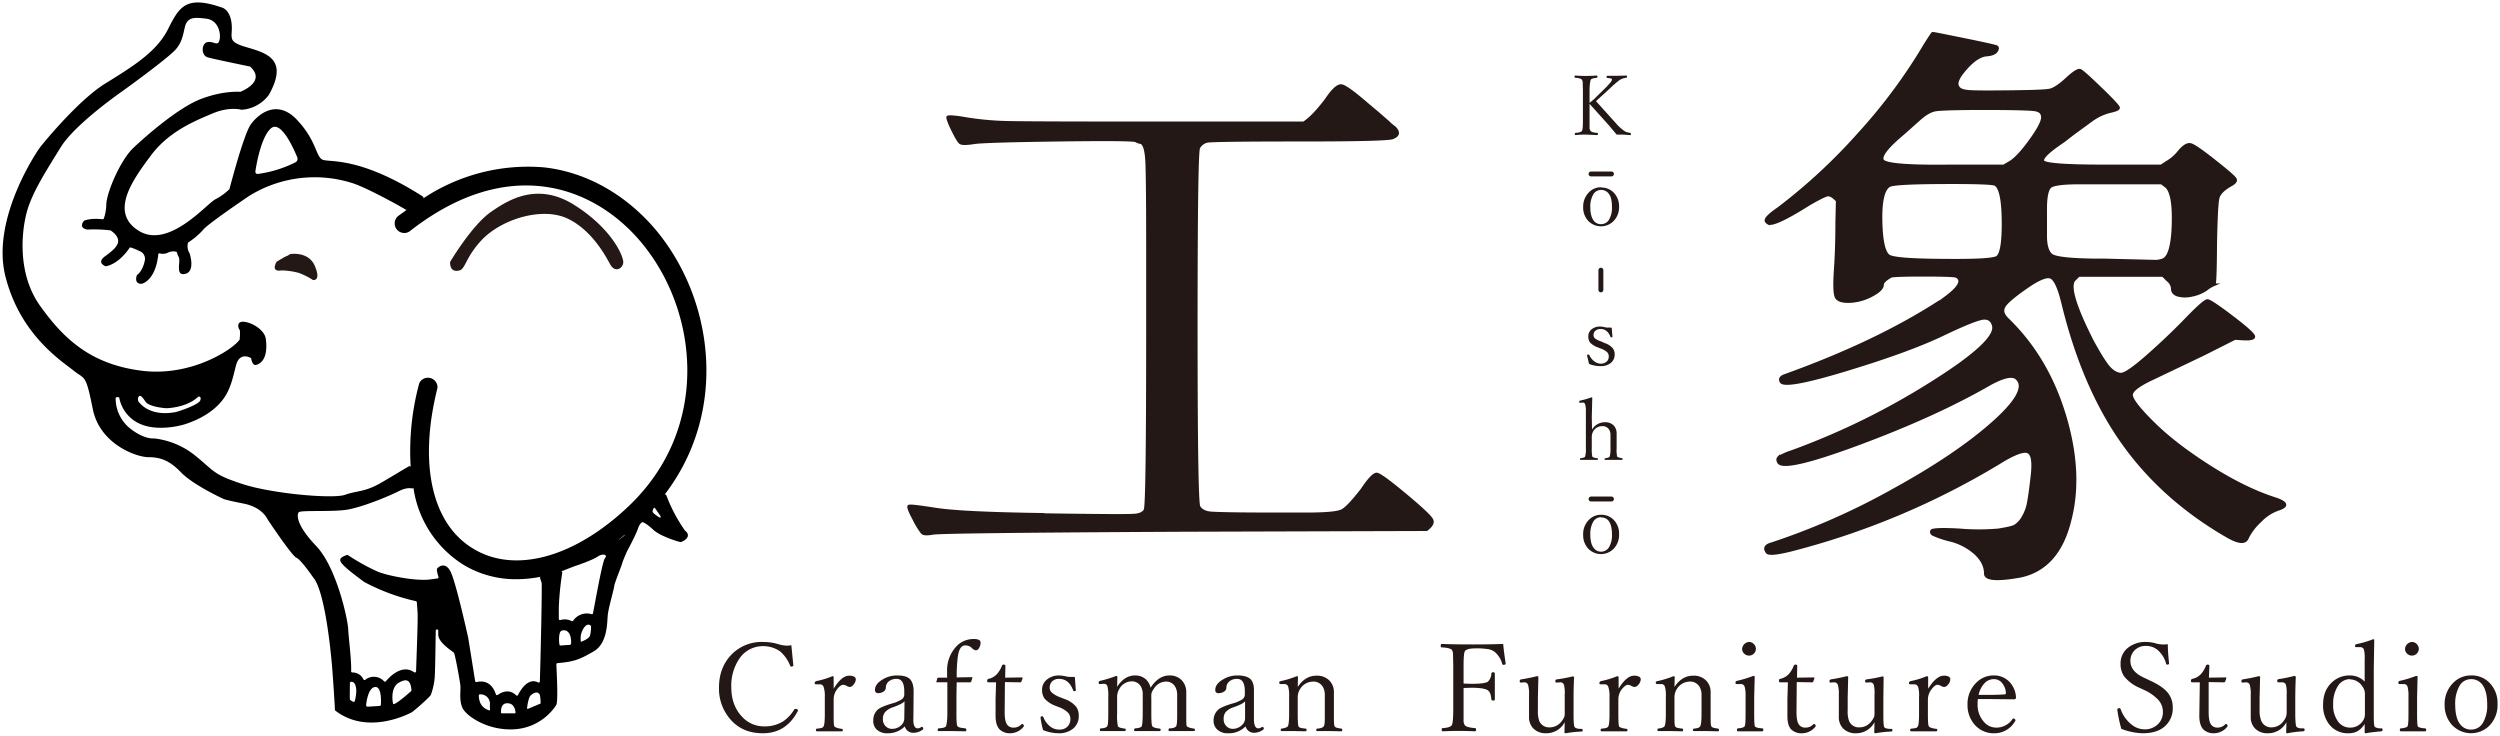 <svg xmlns="http://www.w3.org/2000/svg" viewBox="0 0 1016 299"><defs><style>.cls-1,.cls-2,.cls-4{fill:#231815}.cls-1,.cls-4{stroke:#231815;stroke-miterlimit:10}.cls-1{stroke-linecap:round;stroke-width:2px}.cls-3{fill:none}</style></defs><path class="cls-1" d="M650.6 117.8v-8"/><path class="cls-2" d="M321.6 262.2l.8 8.1v.2c0 .2-.3.4-.8.4a.5.5 0 0 1-.5-.4 14.5 14.5 0 0 0-4.1-5.8 11.9 11.9 0 0 0-6.9-2.1 11.4 11.4 0 0 0-9.7 5.2 19.5 19.5 0 0 0-3.2 11.5q0 7.3 4.3 11.9a12 12 0 0 0 9 4 14 14 0 0 0 7.7-2 15.3 15.3 0 0 0 4.6-4.9.5.5 0 0 1 .5-.2 1.1 1.1 0 0 1 .7.2.5.5 0 0 1 .3.4.8.8 0 0 1-.2.5q-4.7 8.8-14.1 8.8-8.4 0-13.3-5.8a18.9 18.9 0 0 1-4.5-12.8q0-8.6 5.7-14a17.1 17.1 0 0 1 12.2-4.5 21 21 0 0 1 5.9.8 14.2 14.2 0 0 0 4 .7 11.6 11.6 0 0 0 1.6-.2zM338.8 279.9q3.2-5.3 6.3-5.3a4 4 0 0 1 2 .4 1.2 1.2 0 0 1 .7 1 3.4 3.4 0 0 1-1 2.3 2.1 2.1 0 0 1-1.4.9 3.6 3.6 0 0 1-1.4-.5 3.5 3.5 0 0 0-1.3-.4c-.7 0-1.6.6-2.5 1.8a6.8 6.8 0 0 0-1.4 4.2v5.8c0 3 0 4.7.3 5.1s1.3.8 3 1q.4 0 .4.5c0 .4-.1.5-.4.5h-10c-.4 0-.5-.1-.5-.5a.5.5 0 0 1 .4-.6 8.7 8.7 0 0 0 2-.3 1.5 1.5 0 0 0 .7-.6c.3-.4.5-2.1.5-5v-7a11.8 11.8 0 0 0-.5-4.1 1.6 1.6 0 0 0-1.3-1h-1.8c-.3 0-.5-.1-.5-.5s.2-.6.6-.8a33.6 33.6 0 0 0 6.6-2c.4 0 .5.2.5.5v4.6zM367.7 295.2a9.5 9.5 0 0 1-7 2.8 6 6 0 0 1-4.5-1.6 4.7 4.7 0 0 1-1.3-3.5 5.8 5.8 0 0 1 1.7-4.4q1.2-1.2 5.9-2.6a14 14 0 0 0 4-1.7 2.4 2.4 0 0 0 1-2V281q0-5.1-3.1-5.1a4.8 4.8 0 0 0-3.4 1.2 3.4 3.4 0 0 0-1 2.4 1.9 1.9 0 0 1-1 1.6 4.1 4.1 0 0 1-2.1.6 1.2 1.2 0 0 1-1.3-1.4c0-1.5 1-2.9 3-4.1a11.1 11.1 0 0 1 6-1.7q4 0 5.4 1.7c.8 1 1.3 2.5 1.3 4.7l-.1 10.9q-.2 4.2 1.8 4.2a2 2 0 0 0 1.2-.4 1 1 0 0 1 .5-.2.5.5 0 0 1 .4.3.8.8 0 0 1 .1.5.3.3 0 0 1-.2.3 6.2 6.2 0 0 1-3.7 1.3 3.5 3.5 0 0 1-3.6-2.6zm-.1-10.2q-.8 1-4.6 2.4a7.4 7.4 0 0 0-3.3 2 4.4 4.4 0 0 0-.9 2.9 3.8 3.8 0 0 0 1.2 2.9 3.5 3.5 0 0 0 2.4 1 5.3 5.3 0 0 0 3.9-1.5 3.8 3.8 0 0 0 1.2-2.8zM388.8 277.2l-.1 6v7.3c0 2.6.1 4.1.4 4.6s1.3.7 3.2.9c.3 0 .4.3.4.7s0 .5-.4.5l-5.4-.1h-5.4c-.3 0-.4 0-.4-.4s.1-.7.4-.7c1.8-.1 2.8-.4 3-1s.5-2.2.5-5v-7-5.7a71.4 71.4 0 0 0-4.5 0l.4-1.6a.5.5 0 0 1 .5-.3h3.5v-2.6a14.1 14.1 0 0 1 3.5-9.8 9.5 9.5 0 0 1 7.5-3.3c1.7 0 2.6.5 2.6 1.4a4.1 4.1 0 0 1-.7 2.4 1.5 1.5 0 0 1-1.2.8 3.2 3.2 0 0 1-1.7-1l-.2-.2a3.8 3.8 0 0 0-2.5-.8q-2.4 0-3 5a67.3 67.3 0 0 0-.4 8l6.1-.1c.2 0 .3 0 .3.2l-.5 1.6a.5.5 0 0 1-.4.3h-5.6zM404.8 277.3h-3.1c-.4 0-.5-.2-.5-.6s.1-.7.5-.8a6.6 6.6 0 0 0 3.5-2 10.9 10.9 0 0 0 2-3.4.7.7 0 0 1 .8-.4q.6 0 .6.5l-.1 4.8 6.8-.1a.3.3 0 0 1 .3.3l-.5 1.4a.5.5 0 0 1-.5.3l-6.2-.1-.1 12.3q0 3.6 1 5a3.1 3.1 0 0 0 2.6 1.2 4.3 4.3 0 0 0 3.2-1.3.4.4 0 0 1 .3-.2.7.7 0 0 1 .5.3.9.9 0 0 1 .2.5.4.4 0 0 1-.1.3 7 7 0 0 1-5.3 2.7 6 6 0 0 1-4.6-1.7c-1-1.2-1.5-3-1.5-5.4v-6.8zM436.8 275l.4 5.4v.2c0 .2-.2.3-.6.3a.5.5 0 0 1-.5-.4q-1.7-4.6-5.7-4.6a3.8 3.8 0 0 0-2.9 1.1 3.5 3.5 0 0 0-.9 2.5 2.6 2.6 0 0 0 .9 2 11.6 11.6 0 0 0 3.4 1.9l1.8.7a10.5 10.5 0 0 1 4.7 3.2 6 6 0 0 1 1 3.6 6.4 6.4 0 0 1-2.4 5.3 9 9 0 0 1-5.8 1.8 17.3 17.3 0 0 1-6.3-1.3c-.3-1.1-.7-2.7-1-4.8v-.3c0-.3.1-.5.6-.5a.6.6 0 0 1 .5.3 8.9 8.9 0 0 0 3 4 5.9 5.9 0 0 0 3.6 1.1 4.3 4.3 0 0 0 3.3-1.3 4.2 4.2 0 0 0 1.1-3 3.6 3.6 0 0 0-1-2.6 9.8 9.8 0 0 0-3.1-2l-1.8-.7a11.3 11.3 0 0 1-4.6-3 6 6 0 0 1-1-3.6 5.2 5.2 0 0 1 2.2-4.3 7.5 7.5 0 0 1 4.6-1.5 15 15 0 0 1 3.4.5 11.5 11.5 0 0 0 1.9.1h1.2zM467.6 279.5q3.2-5 7.7-5a6.6 6.6 0 0 1 5 2 6.9 6.9 0 0 1 1.8 4.9v8.6c0 3 0 4.8.2 5.1s1.2.8 3 1q.3 0 .3.5c0 .4-.1.5-.4.5H475.3c-.3 0-.4-.1-.4-.5a.5.5 0 0 1 .4-.6c1.5 0 2.4-.4 2.7-.9s.4-2 .4-5v-7.7a6.4 6.4 0 0 0-.6-2.9 4.1 4.1 0 0 0-4-2.5 5.8 5.8 0 0 0-4.8 2.8 6.6 6.6 0 0 0-1 1.8 8.3 8.3 0 0 0-.1 2v6.4c0 3 .1 4.6.4 5.1s1.2.8 3 1c.2 0 .4.2.4.5s-.2.5-.4.5h-10c-.3 0-.4-.1-.4-.5s.2-.5.4-.6c1.6-.1 2.5-.4 2.7-.9s.4-2.2.4-5v-7.8a6.2 6.2 0 0 0-.5-2.8 4.2 4.2 0 0 0-4.1-2.6 5.8 5.8 0 0 0-4.8 2.9 6.5 6.5 0 0 0-1 3.8v6.4a21.8 21.8 0 0 0 .3 5.1q.3.7 2.8 1c.3 0 .4.2.4.5s-.1.5-.4.5h-9.8c-.2 0-.3-.2-.3-.5s0-.5.4-.6c1.4 0 2.3-.4 2.6-.9s.4-2.2.4-5v-7a14.7 14.7 0 0 0-.3-4 1.4 1.4 0 0 0-1.5-1.2l-1.7.1c-.3 0-.4-.2-.4-.7 0-.3.2-.5.6-.6a47.4 47.4 0 0 0 6.5-2c.3 0 .5.1.5.4l-.1 4q3-4.6 7.3-4.6a6.4 6.4 0 0 1 4.3 1.5 6.7 6.7 0 0 1 2 3.5zM506.2 295.2a9.5 9.5 0 0 1-7.2 2.8 6 6 0 0 1-4.4-1.6 4.7 4.7 0 0 1-1.4-3.5 5.8 5.8 0 0 1 1.8-4.4q1.2-1.2 5.9-2.6a14 14 0 0 0 4-1.7 2.4 2.4 0 0 0 1-2V281q0-5.1-3.1-5.1a4.8 4.8 0 0 0-3.4 1.2 3.3 3.3 0 0 0-1 2.4 1.9 1.9 0 0 1-1 1.6 4.1 4.1 0 0 1-2.1.6 1.2 1.2 0 0 1-1.4-1.4c0-1.5 1-2.9 3-4.1a11.1 11.1 0 0 1 6-1.7c2.7 0 4.5.6 5.5 1.7.8 1 1.3 2.5 1.2 4.7v10.9q-.1 4.2 1.8 4.2a2 2 0 0 0 1.2-.4 1.1 1.1 0 0 1 .5-.2.5.5 0 0 1 .4.3.8.8 0 0 1 .1.5.3.3 0 0 1-.2.3 6.2 6.2 0 0 1-3.7 1.3 3.5 3.5 0 0 1-3.5-2.6zM506 285q-.7 1-4.6 2.4a7.5 7.5 0 0 0-3.3 2 4.4 4.4 0 0 0-.8 2.9 3.8 3.8 0 0 0 1.2 2.9 3.5 3.5 0 0 0 2.4 1 5.3 5.3 0 0 0 3.8-1.5 3.8 3.8 0 0 0 1.3-2.8zM527.4 279.2q3-4.6 7.6-4.6a7 7 0 0 1 5.3 2 6.6 6.6 0 0 1 1.8 4.8v8.6c0 3 0 4.7.3 5.2s1.2.7 2.7.9a.5.5 0 0 1 .4.5c0 .4-.1.6-.4.6l-4.7-.1h-5c-.3 0-.5-.1-.5-.5a.5.5 0 0 1 .5-.5c1.4-.1 2.2-.4 2.6-1s.4-2 .4-5v-7.7a6.4 6.4 0 0 0-.6-2.9 4.4 4.4 0 0 0-4.3-2.5 6.2 6.2 0 0 0-5 2.8 6.4 6.4 0 0 0-1.1 3.8v6.4c0 3 .1 4.8.3 5.2a1.5 1.5 0 0 0 .9.6 13 13 0 0 0 2 .3q.4 0 .4.5c0 .4-.2.6-.4.6l-4.7-.1h-5c-.3 0-.4-.1-.4-.5s0-.5.4-.5c1.3-.2 2.2-.5 2.5-1s.5-2.1.5-5v-7a12.9 12.9 0 0 0-.4-4.1 1.5 1.5 0 0 0-1.4-1h-1.8c-.3 0-.4-.2-.4-.7 0-.3.2-.4.6-.5a38.1 38.1 0 0 0 6.5-2c.3 0 .5.1.5.4l-.1 4zM594.8 279.6v13.7a3.2 3.2 0 0 0 .5 1.4c.4.6 1.7 1 4.1 1.2.3 0 .5.2.5.6s-.2.7-.5.7a138 138 0 0 0-13 0c-.4 0-.5-.2-.5-.7s.1-.6.5-.6q3-.2 3.6-1.2t.6-6.6v-17.5l-.1-5a3.4 3.4 0 0 0-.4-1.4c-.4-.6-1.8-1-4.2-1.1-.3 0-.4-.3-.4-.6q0-.8.4-.8 5 .2 12.7.2 7 0 12.3-.2.2 2.6 1 7.9v.1c0 .3-.3.5-1 .5a.5.5 0 0 1-.4-.4 9.6 9.6 0 0 0-3.1-4.9 6.3 6.3 0 0 0-2.7-1.1 30.2 30.2 0 0 0-5-.3c-2.5 0-3.9.4-4.4 1.2q-.5.9-.5 5.9v7.2l3.2.1c3.7 0 6-.3 6.7-.9a4.8 4.8 0 0 0 1.4-3.3c0-.3.3-.5.7-.5s.7.2.7.5v10.5c0 .4-.2.5-.7.5s-.7-.2-.7-.5c-.2-2-.6-3.1-1.5-3.7s-3.1-1-6.6-1l-3.2.1zM636.3 298c-.3 0-.5-.1-.5-.5l.1-4a8.4 8.4 0 0 1-7.5 4.5 7 7 0 0 1-5.3-2 6.5 6.5 0 0 1-1.7-4.7v-9a12.8 12.8 0 0 0-.4-4 1.5 1.5 0 0 0-1.4-1l-1.6.1c-.3 0-.4-.2-.4-.6a.7.7 0 0 1 .6-.7 70 70 0 0 0 6.4-1.3c.4 0 .6.1.6.4l-.2 8.5v5a11 11 0 0 0 .6 4.4 4.3 4.3 0 0 0 4.2 2.5 6 6 0 0 0 5-2.7 5.9 5.9 0 0 0 1-1.8 8.6 8.6 0 0 0 .1-2v-6.8a13.8 13.8 0 0 0-.3-4 1.5 1.5 0 0 0-1.4-1l-1.6.1c-.3 0-.5-.1-.5-.6a.6.6 0 0 1 .6-.7 60.1 60.1 0 0 0 6.4-1.2c.4 0 .6.1.6.4q-.2 4-.2 8.5v6.6c0 2.8.1 4.5.4 5s.9.7 2 .8h.9a.5.5 0 0 1 .4.5c0 .4-.1.6-.4.6a45.4 45.4 0 0 0-6.5.7zM657.8 279.9q3.2-5.3 6.3-5.3a4 4 0 0 1 2 .4 1.2 1.2 0 0 1 .7 1 3.4 3.4 0 0 1-1 2.3 2.2 2.2 0 0 1-1.5.9 3.6 3.6 0 0 1-1.4-.5 3.4 3.4 0 0 0-1.3-.4c-.7 0-1.5.6-2.5 1.8a6.8 6.8 0 0 0-1.4 4.2v5.8c0 3 .1 4.7.3 5.1s1.3.8 3 1q.4 0 .4.5c0 .4-.1.5-.4.5h-10c-.4 0-.5-.1-.5-.5a.5.5 0 0 1 .4-.6 8.7 8.7 0 0 0 2-.3 1.5 1.5 0 0 0 .7-.6c.3-.4.5-2.1.5-5v-7a11.8 11.8 0 0 0-.5-4.1c-.3-.7-.8-1-1.3-1h-1.8c-.3 0-.5-.1-.5-.5s.2-.6.6-.8a33.3 33.3 0 0 0 6.6-2c.4 0 .6.2.6.5v4.6zM680.5 279.2q3-4.6 7.6-4.6a7 7 0 0 1 5.3 2 6.6 6.6 0 0 1 1.8 4.8v8.6c0 3 0 4.7.3 5.2s1.2.7 2.7.9a.5.5 0 0 1 .4.5c0 .4-.1.6-.4.6l-4.7-.1h-5c-.3 0-.5-.1-.5-.5a.5.5 0 0 1 .5-.5c1.3-.1 2.2-.4 2.5-1s.5-2 .5-5v-7.7a6.4 6.4 0 0 0-.6-2.9 4.4 4.4 0 0 0-4.3-2.5 6.2 6.2 0 0 0-5 2.8 6.4 6.4 0 0 0-1.1 3.8v6.4c0 3 0 4.8.3 5.2a1.5 1.5 0 0 0 .9.6 12.9 12.9 0 0 0 2 .3q.3 0 .3.5c0 .4 0 .6-.3.6l-4.8-.1h-5c-.2 0-.3-.1-.3-.5s0-.5.3-.5c1.4-.2 2.3-.5 2.6-1s.5-2.1.5-5v-7a12.9 12.9 0 0 0-.4-4.1 1.5 1.5 0 0 0-1.5-1h-1.7c-.3 0-.5-.2-.5-.7 0-.3.3-.4.7-.5a38.1 38.1 0 0 0 6.5-2c.3 0 .5.1.5.4l-.1 4zM709.4 283a13.3 13.3 0 0 0-.4-4 1.5 1.5 0 0 0-1.5-1h-1.8q-.4 0-.4-.6c0-.4.2-.6.6-.7a47.7 47.7 0 0 0 6.6-2c.4 0 .6 0 .6.4l-.2 8.6v6.3q0 4.6.3 5.2c.3.4 1.2.7 3 .8.3 0 .4.2.4.6s-.1.6-.4.6H706.3q-.4 0-.4-.6c0-.4.1-.5.4-.6 1.5-.1 2.4-.4 2.7-.8s.4-2.1.4-5.2zm1.5-22.1a2.6 2.6 0 0 1 2 1 2.7 2.7 0 0 1 .7 1.8 2.8 2.8 0 0 1-4.8 1.9 2.6 2.6 0 0 1-.8-1.9 3 3 0 0 1 2.9-2.8zM726.6 277.3h-3.2q-.4 0-.4-.6c0-.5.1-.7.4-.8a6.6 6.6 0 0 0 3.6-2 10.9 10.9 0 0 0 2-3.4.7.7 0 0 1 .7-.4q.7 0 .7.5l-.1 4.8 6.8-.1a.3.3 0 0 1 .3.3l-.5 1.4a.5.5 0 0 1-.5.3l-6.2-.1-.1 12.3q0 3.6 1 5a3.1 3.1 0 0 0 2.6 1.2 4.3 4.3 0 0 0 3.2-1.3.4.4 0 0 1 .2-.2.7.7 0 0 1 .6.3.8.8 0 0 1 .2.5.4.4 0 0 1-.1.3 7 7 0 0 1-5.3 2.7 6 6 0 0 1-4.7-1.7c-1-1.2-1.4-3-1.4-5.4v-6.8zM762.2 298c-.3 0-.5-.1-.5-.5l.1-4a8.4 8.4 0 0 1-7.5 4.5 7 7 0 0 1-5.3-2 6.5 6.5 0 0 1-1.7-4.7v-9a13.2 13.2 0 0 0-.4-4 1.5 1.5 0 0 0-1.4-1l-1.6.1c-.3 0-.4-.2-.4-.6a.7.7 0 0 1 .6-.7 70 70 0 0 0 6.4-1.3c.4 0 .6.1.6.4l-.2 8.5v5a11 11 0 0 0 .6 4.4 4.3 4.3 0 0 0 4.2 2.5 6 6 0 0 0 5-2.7 5.9 5.9 0 0 0 1-1.8 8.5 8.5 0 0 0 .1-2v-6.8a13.7 13.7 0 0 0-.3-4 1.5 1.5 0 0 0-1.4-1l-1.6.1c-.3 0-.5-.1-.5-.6a.6.6 0 0 1 .6-.7 60.1 60.1 0 0 0 6.4-1.2c.4 0 .5.1.5.4l-.1 8.5v6.6c0 2.8.1 4.5.3 5s1 .7 2 .8h.9a.5.5 0 0 1 .5.5c0 .4-.2.6-.5.6a45.4 45.4 0 0 0-6.4.7zM783.6 279.9q3.3-5.3 6.4-5.3a4 4 0 0 1 2 .4 1.2 1.2 0 0 1 .6 1 3.4 3.4 0 0 1-1 2.3 2.1 2.1 0 0 1-1.5.9 3.6 3.6 0 0 1-1.4-.5 3.4 3.4 0 0 0-1.3-.4c-.7 0-1.5.6-2.4 1.8a6.8 6.8 0 0 0-1.5 4.2v5.8c0 3 .1 4.7.4 5.1s1.2.8 3 1q.4 0 .4.5c0 .4-.2.5-.4.5h-10.1c-.3 0-.5-.1-.5-.5a.5.5 0 0 1 .5-.6 8.8 8.8 0 0 0 2-.3 1.5 1.5 0 0 0 .6-.6c.3-.4.5-2.1.5-5v-7a11.6 11.6 0 0 0-.4-4.1c-.4-.7-.9-1-1.4-1h-1.8c-.3 0-.5-.1-.5-.5s.2-.6.7-.8a33.3 33.3 0 0 0 6.5-2c.4 0 .6.2.6.5v4.6zM803.8 284.1a16.3 16.3 0 0 0-.1 2 10.3 10.3 0 0 0 2.6 7.3 6.5 6.5 0 0 0 4.8 2.3 7.9 7.9 0 0 0 6.8-3.5.4.4 0 0 1 .4-.2 1 1 0 0 1 .6.3l.2.4a1 1 0 0 1-.3.6 9.6 9.6 0 0 1-8.4 4.7 10.2 10.2 0 0 1-8-3.6 12 12 0 0 1-2.8-8 12 12 0 0 1 3.5-8.9 9.8 9.8 0 0 1 7.2-3 8.5 8.5 0 0 1 6.6 2.9 9.7 9.7 0 0 1 2.4 6 .8.8 0 0 1-.2.6.7.7 0 0 1-.5.2l-9.9-.1h-4.9zm.3-1.7h4.1q3.4 0 6.5-.2c.3 0 .5-.2.5-.6a6.9 6.9 0 0 0-1.8-4.3 4.2 4.2 0 0 0-3.1-1.3 5.2 5.2 0 0 0-4 1.9 10 10 0 0 0-2.2 4.5zM881 261.8q0 3 .5 7.7v.2c0 .2-.2.4-.8.4a.4.4 0 0 1-.4-.4 11.2 11.2 0 0 0-3.5-5.6 7.3 7.3 0 0 0-4.7-1.6 6.2 6.2 0 0 0-4.8 2 6 6 0 0 0-1.5 4.1q0 4.3 5.5 6.8l2.5 1.2q5.3 2.4 7.4 5.2a9.2 9.2 0 0 1 1.8 5.7 9.6 9.6 0 0 1-3.6 8q-3.1 2.5-8.6 2.5a26 26 0 0 1-8.7-1.8 58.3 58.3 0 0 1-1.6-7.5v-.4c0-.3.3-.5.8-.5a.5.5 0 0 1 .5.3 13.8 13.8 0 0 0 4.4 6.3 8.4 8.4 0 0 0 5.3 2 7.5 7.5 0 0 0 5.7-2.3 6.7 6.7 0 0 0 1.8-4.7 7.2 7.2 0 0 0-1.9-5 18.2 18.2 0 0 0-5.3-3.8l-2.6-1.2a15.7 15.7 0 0 1-6-4.6 8.8 8.8 0 0 1-1.4-5.1 8 8 0 0 1 3.2-6.6 11.3 11.3 0 0 1 7.1-2.2 13.9 13.9 0 0 1 4.1.6 10.3 10.3 0 0 0 3.2.4 9.5 9.5 0 0 0 1.6-.1zM894 277.3h-3.1q-.5 0-.5-.6c0-.5.2-.7.5-.8a6.6 6.6 0 0 0 3.6-2 10.7 10.7 0 0 0 2-3.4.7.7 0 0 1 .7-.4q.7 0 .7.5l-.2 4.8 6.8-.1a.3.3 0 0 1 .3.3l-.5 1.4a.5.5 0 0 1-.4.3l-6.3-.1v12.3q0 3.6 1 5a3.1 3.1 0 0 0 2.5 1.2 4.3 4.3 0 0 0 3.2-1.3.4.4 0 0 1 .3-.2.7.7 0 0 1 .5.3.8.8 0 0 1 .2.5.4.4 0 0 1-.1.3 7 7 0 0 1-5.3 2.7 6 6 0 0 1-4.6-1.7c-1-1.2-1.5-3-1.5-5.4l.1-6.8zM929.6 298c-.3 0-.5-.1-.5-.5l.1-4a8.4 8.4 0 0 1-7.5 4.5 7 7 0 0 1-5.3-2 6.5 6.5 0 0 1-1.7-4.7v-9a13.2 13.2 0 0 0-.4-4 1.5 1.5 0 0 0-1.4-1l-1.6.1c-.3 0-.4-.2-.4-.6a.7.7 0 0 1 .6-.7 70 70 0 0 0 6.4-1.3c.4 0 .6.1.6.4l-.2 8.5v5a11 11 0 0 0 .7 4.3 4.3 4.3 0 0 0 4.2 2.6 6 6 0 0 0 5-2.8 5.9 5.9 0 0 0 .9-1.7 8.5 8.5 0 0 0 .2-2.1v-6.7a13.7 13.7 0 0 0-.3-4 1.5 1.5 0 0 0-1.5-1H926c-.4 0-.5-.1-.5-.5a.6.6 0 0 1 .5-.8 60.1 60.1 0 0 0 6.4-1.3c.4 0 .6.2.6.5a227 227 0 0 0-.2 8.4v6.6c0 2.9.2 4.6.4 5s.9.8 2 .8h.9a.5.5 0 0 1 .5.6c0 .3-.2.5-.5.6a45.4 45.4 0 0 0-6.5.8zM961 277v-9a14 14 0 0 0-.3-4 1.5 1.5 0 0 0-1.4-1h-1.8c-.3 0-.4-.1-.4-.4s.2-.8.5-.8a42.1 42.1 0 0 0 6.8-2c.4 0 .5 0 .5.3l-.2 11.8v18.3c0 3 .1 4.6.3 5s1 .7 2 .8h.8c.3 0 .5.2.5.5s-.2.7-.5.7c-2.1.2-4.3.4-6.4.8-.3 0-.4-.1-.4-.4v-3.4a8.2 8.2 0 0 1-3 3 7.1 7.1 0 0 1-3.5.8 9.5 9.5 0 0 1-7.9-3.6 12.4 12.4 0 0 1-2.5-8q0-5.7 3.5-9a10.3 10.3 0 0 1 7.4-2.9 8.2 8.2 0 0 1 6 2.5zm-6-1a5.8 5.8 0 0 0-5 3 13.3 13.3 0 0 0-1.8 7.2 11 11 0 0 0 2.2 7.3 5.9 5.9 0 0 0 4.7 2.2 6 6 0 0 0 5-2.5 4.8 4.8 0 0 0 1-3.2V282a5 5 0 0 0-1-3 6.1 6.1 0 0 0-5-2.9zM978.8 283a13.3 13.3 0 0 0-.4-4 1.5 1.5 0 0 0-1.5-1h-1.8q-.4 0-.4-.6c0-.4.2-.6.6-.7a47.7 47.7 0 0 0 6.6-2c.4 0 .6 0 .6.4l-.2 8.6v6.3q0 4.6.3 5.2c.3.4 1.2.7 3 .8a.5.5 0 0 1 .4.6c0 .4-.1.6-.4.6H975.7q-.4 0-.4-.6c0-.4.1-.5.4-.6 1.5-.1 2.4-.4 2.7-.8s.4-2.1.4-5.2zm1.5-22.1a2.6 2.6 0 0 1 2 1 2.7 2.7 0 0 1 .7 1.8 2.8 2.8 0 0 1-4.8 1.9 2.6 2.6 0 0 1-.8-1.9 3 3 0 0 1 2.9-2.8zM1004.2 274.5a10 10 0 0 1 8 3.5 11.7 11.7 0 0 1 2.8 8.1 12 12 0 0 1-3.5 9 10.6 10.6 0 0 1-15.2-.7 11.9 11.9 0 0 1-2.8-8 12 12 0 0 1 3.6-9 9.9 9.9 0 0 1 7.1-2.9zm0 1.5a5.4 5.4 0 0 0-4.8 3 14.6 14.6 0 0 0-1.6 7.3q0 5.5 2 8a5.3 5.3 0 0 0 4.4 2.2 5.5 5.5 0 0 0 5-3 14 14 0 0 0 1.6-7.2q0-5.6-2.1-8.2a5.5 5.5 0 0 0-4.5-2.1z"/><path class="cls-3" d="M152.4 279.2c-2.5.4-3.3 5.4-3.6 7.3a.6.6 0 0 0 .7.7l4.7-.3a.6.6 0 0 0 .6-.6c.1-1.8.2-7.4-2.4-7zM206.4 285.8c-2.6-.1-2.7 2.6-2.7 3.7a.4.4 0 0 0 .5.4h5.1a.3.3 0 0 0 .4-.4c-.1-1-.6-3.7-3.3-3.8zM142.7 277.1a.5.5 0 0 0-.5.5v6.7c0 .4.8.6 1.3.9a.5.5 0 0 0 .7-.3 19 19 0 0 0 .7-4.2v-.1c-.3-3.4-1.5-3.6-2.2-3.5zM195 282.2a.4.4 0 0 0-.4.3c0 4.6 3 5.8 4 6a.3.3 0 0 0 .5-.3v-2.6a3.8 3.8 0 0 0-4.1-3.4zM162 277.5c-3 1.9-2.5 6.7-2.3 8.3a.4.4 0 0 0 .6.3c2-1 5.4-4 6.6-5a1 1 0 0 0 .3-.9c-.3-3.6-1.7-4.8-5.2-2.7zM104.8 70.6a48 48 0 0 0 15.2-4.7 1.6 1.6 0 0 0 .8-2c-1.7-4-6.8-15-10.6-11.9s-5.9 14.1-6.4 17.6a.9.9 0 0 0 1 1zM71.2 167.5c1.1-.2 9.5-3 10.1-4.8s-.7-1.5-.7-1.5c-4.7 4.5-12.7 4.8-13 4.7s-7.2-.6-8.5-2.7-2.4-3-3-1.7a2 2 0 0 0 .5 2.2c5 5.7 13.5 4 14.6 3.8z"/><path class="cls-3" d="M140.3 201c4.8-1.6 7.6-1 13.5-4.2 4.9-2.7 10.5-6.2 12.4-7.3a.5.5 0 0 1 .8.2c-.9-10.2.3-21.6 3.4-34a3.9 3.9 0 0 1 7.5 2c-7.9 31-2.3 55.4 14.9 65.5 17 10 41 3.2 62.9-17.6C289 173.8 284 125.8 260 97.7c-19-22-53.4-34.8-93-4.1a3.9 3.9 0 1 1-4.7-6.1l3.1-2.4a.5.5 0 0 1-.5 0 170 170 0 0 0-22.4-11c-6.2-1.7-21-5.7-41.1 5.4-.7.5-15.6 10.5-18.5 13.5a29.5 29.5 0 0 1-6.3 5.3.5.5 0 0 0-.3.3 5.3 5.3 0 0 0 .7 4.4.3.3 0 0 1 0 .1c.2.6 2.1 7.3-1.8 8.3-4.2 1-1.8-5-2.6-6.7a9.1 9.1 0 0 1-.8-2 .5.5 0 0 0-.3-.4 5 5 0 0 0-3.4.4 4.7 4.7 0 0 1-3.1.3.5.5 0 0 0-.6.4c-.3 2.3-1.3 9.8-6.6 11.9h-.1c-.6 0-3.2 0-2-3.4a.5.5 0 0 1 .1-.3c.6-.4 2.5-2 3.1-6a3.4 3.4 0 0 0-1.2-3.1 24.8 24.8 0 0 0-4.4-2 .5.5 0 0 0-.6.3c-1 1.3-4.7 6.4-9.5 7.3a.5.5 0 0 1-.3 0c-.7-.3-3.6-1.6 0-4.1 4-2.9 5.6-4.8 5-7-.5-1.9-2.5-3.1-3-3.4a.3.3 0 0 0-.2 0 57.6 57.6 0 0 0-9.1-.3h-.1c-.4-.1-3.5-.7-1.4-3.5a.6.6 0 0 1 .1-.1c.5-.3 2.6-1.1 7.4-.7a.5.5 0 0 0 .6-.3 18.6 18.6 0 0 0 1-5.7c.2-5 5.8-17.9 11-22.8s18.5-16.7 27.8-20a39.6 39.6 0 0 1 15.5-2.9.4.4 0 0 0 .2 0c1-.4 10.4-4.3 4-10.1a.6.6 0 0 0-.3-.2c-1.4-.3-14.4-3-17-3.7s-2.7-5.8 0-6.2 4 1.9 4.8-.8-.6-8-5.3-8.7-6.7-.7-8 1.5-.9 7-4.5 11-22 17.2-22 17.2-19 13-24.8 22.5-11.4 18-13.6 26-4.3 25.2 5.3 38.5S36.7 148 57 150.6c20.3 2.8 37.6-8.7 40.3-12.6a.5.5 0 0 0 0-.2c0-.7.3-3.6 0-3.9s-1.5-3.7 2-3.1 8 3.5 8.6 6.8.6 9.4-3.8 10.7c0 0-1.4.6-2.1-2.5a.5.5 0 0 0-.2-.4c-1-.4-4.5-2-5.8 2.8-1.6 5.6-2.4 10.8-6.6 15.5s-10 7.2-13.7 8.5-12.5 2.9-18.7 0a14.5 14.5 0 0 1-8.6-10.4.5.5 0 0 0-.5-.4h-.5a.5.5 0 0 0-.5.5 15.7 15.7 0 0 0 5.6 12c5.8 4.7 9.8 4.3 10.2 4.3h.1a32.5 32.5 0 0 1 16.5 7c8.1 6.6 7.2 7.7 19.4 11.6s36.6 6 41.5 4.3zM251.6 219.3l2.3-1.9-2.3 1.8zM243 226.3a54.4 54.4 0 0 1-9.5 3.8l-5.4 2.1a.5.5 0 0 1 .4.6 117.5 117.5 0 0 0-1.4 14v4.8a.5.5 0 0 0 .7.5 6.1 6.1 0 0 1 4.5.4.5.5 0 0 0 .7-.2 6.7 6.7 0 0 1 7.4-2.7.5.5 0 0 0 .7-.4c.6-3.4 3.8-21.7 4.8-22.4s-.4-2.2-3-.5zM215.7 282.7c-.8.8-1.3 4-1.5 5.1a.3.3 0 0 0 .4.3l5-2a.3.3 0 0 0 .1-.4 16.3 16.3 0 0 0-.2-3.3c-1-1.8-2.9-.8-3.8.3zM266.3 206.5a.3.3 0 0 0-.5 0 2.8 2.8 0 0 0-.6 1.4c0 .7 2.9 2.4 2.9 2.4s.7.2.5-.3-1.9-2.7-2.3-3.5zM236 258.8a9.9 9.9 0 0 0 0 1.6.3.3 0 0 0 .5.3c.7-.3 2.6-1.1 3-1.9s.6-3.4.6-4.2a.5.5 0 0 0-.2-.4c-1.8-1.6-4 2.8-4 4.6z"/><path class="cls-3" d="M219.5 235a.5.5 0 0 1 .2-.5 51.9 51.9 0 0 1-9.7 1 41.3 41.3 0 0 1-21.1-5.6 44.2 44.2 0 0 1-20.8-31.7.5.5 0 0 1-.6.4c-1-.2-2.7-.3-5.8 1.3-4.6 2.4-13.8 6.1-19.8 7.3s-19.7.1-20.5 1.1-1 5.2 7.2 13.7 12.7 29.2 13 33.6c.2 4.2 1.3 13 1.2 17.3a.5.5 0 0 0 .5.5 4.8 4.8 0 0 1 4.5 2.8.5.5 0 0 0 .7.2 5.6 5.6 0 0 1 7.6.7.5.5 0 0 0 .8 0c1.3-1.7 6.5-7.2 11.5-3.7a.5.5 0 0 0 .7-.4 524.2 524.2 0 0 0 .4-28.1.5.5 0 0 0-.4-.5 81 81 0 0 1-21-7.8c-5.8-4.2-9.3-7-9.7-8.5-.4-1.3 1.9-2.2 2.6-2.5a.5.5 0 0 1 .4 0c1.3.9 8 5.3 12.3 7a56.4 56.4 0 0 0 21 3l3-.4a.5.5 0 0 0 .5-.6c-.2-1-.6-3-.4-3.5s3.1-2.9 5.4 1.4 7 26.4 7.2 27l2.8 17.4a.5.5 0 0 0 .6.4c1.5-.4 5.7-1 7.8 5a.5.5 0 0 0 .8.2c1.2-1 4.4-2.7 7.4.1a.5.5 0 0 0 .8-.1c1-1.9 4-7.1 8-5a.5.5 0 0 0 .8-.5c.2-5.8 1-39 .8-40l-.7-2zM228.2 256.4c-1.4.7-1 5.8-.7 6s3-.2 4.1-.3a.5.5 0 0 0 .5-.5c.2-5.5-2.6-5.9-4-5.2z"/><path d="M278.5 215.8a63.8 63.8 0 0 1-7.7-14.5.5.5 0 0 0-.7-.3c26.4-34.4 19.7-80.4-4.2-108.3-12.1-14-28.1-22.9-45-24.7a77 77 0 0 0-49 12.7.5.5 0 0 0 0-.8c-25.8-16.5-38-13.8-40.8-15s-2.4-7.8-10.5-16.3-15.7-2.2-18.7 2c-2.9 4.2-8.1 24.3-8.6 26a.5.5 0 0 1 0 .2 22.8 22.8 0 0 1-5.8 4.2c-3.7 2-19 20.3-31.1 12.8S54 73 61.4 63.1s18.2-14.1 25-17c6.4-2.7 11-1.7 11.7-1.5a.5.5 0 0 0 .2 0 15 15 0 0 0 11-6.1c8.2-14.7-1.3-17-9.4-19.4s-5.1-3.9-5.8-9.7S90 3 90 3c-14.6-5-17.2-.1-21.8 9S54 27 42.7 34 16.5 59.5 16.2 60c-.4.4-20 28.6-14 52.3 6 23.9 23 34.5 27.7 38.3s4.9 1.1 7.8 15.6 18 19.6 22.6 19.6 8.4 1.1 13.3 6.2 17.1 10.7 17.1 10.7 0 .3 8 1.9c7.7 1.4 9.8 6 10 6.4.6.9 10 15 11.8 15.7s6.8 8 6.8 8c5.1 5.9 7.5 33.7 7.8 38 .3 4 1 14.1 1 15.8a.5.5 0 0 0 .2.3c13.3 10.3 30.4 1 31 .7s7.2-6 7.8-7.1a28.3 28.3 0 0 0 1.5-6.4c.3-2.3.4-16.8.5-19.7a.5.5 0 0 1 1 0v1.7c.1 3.3 6 6.8 6.4 7.3s2.4 11.3 2.6 13.3-.6 6.1.9 9.2 9.9 9.1 20.7 8.6 16.4-8.2 17.4-10c.8-1.8.1-13.8 0-16.4a.5.5 0 0 1 .4-.5c7-.6 9.1-1.5 14.8-4.8s5.4-11.9 5.7-14.8 2.4-10 2.6-11.6 2.9-8 3.2-9.2 2-5 2-5 3.6-6.7 4.4-9.1 1.8-2.8 1.9-2.8 1.4.3 4.4 3.1 10.7 5 11.1 5 4.9-1.9 2-4.5zM103.8 69.6c.5-3.5 2.5-14.3 6.4-17.5s8.9 7.7 10.6 11.8a1.6 1.6 0 0 1-.8 2.1 48 48 0 0 1-15.3 4.7.9.9 0 0 1-.9-1.1zm-5 127.2c-12.2-4-11.3-5-19.4-11.6a32.5 32.5 0 0 0-16.5-7h-.1c-.5 0-4.4.4-10.2-4.3a15.7 15.7 0 0 1-5.6-12 .5.5 0 0 1 .5-.5h.5a.5.5 0 0 1 .5.4 14.5 14.5 0 0 0 8.5 10.5c6.3 2.8 15 1.2 18.8-.1s9.5-3.8 13.7-8.5 5-9.9 6.5-15.5c1.4-4.8 5-3.2 5.8-2.8a.5.5 0 0 1 .3.4c.6 3.1 2 2.5 2 2.5 4.5-1.3 4.4-7.4 3.9-10.7s-5-6.3-8.6-6.8-2.5 2.8-2.1 3.1.2 3.2.1 4a.5.5 0 0 1 0 .1c-2.7 4-20 15.4-40.3 12.6-20.4-2.7-31.3-13-40.8-26.3S8.8 93.6 11 85.8s7.9-16.6 13.7-26 24.7-22.5 24.7-22.5 18.4-13.2 22-17.2 3.1-9 4.5-11 3.2-2.1 8-1.5 6 6 5.3 8.7-2.2.4-4.8.8-2.8 5.4 0 6.2 15.6 3.4 17 3.7a.6.6 0 0 1 .3.1c6.4 5.9-3 9.8-4 10.2a.4.4 0 0 1-.2 0c-.9 0-6.9-.4-15.5 2.8-9.3 3.4-22.6 15.1-27.8 20s-10.8 17.9-11 23a18.6 18.6 0 0 1-1 5.7.5.5 0 0 1-.6.3c-4.8-.5-7 .4-7.4.6a.6.6 0 0 0-.2.2c-2 2.8 1 3.3 1.4 3.4h.1a57.6 57.6 0 0 1 9.2.3.3.3 0 0 1 .2 0c.4.3 2.5 1.6 3 3.5.6 2.1-1 4-5 6.9-3.6 2.5-.8 3.9 0 4.2a.5.5 0 0 0 .2 0c4.9-1 8.6-6 9.5-7.4a.5.5 0 0 1 .6-.2 24.8 24.8 0 0 1 4.4 1.9 3.4 3.4 0 0 1 1.3 3.1c-.7 4-2.6 5.7-3 6a.5.5 0 0 0-.3.3c-1.1 3.5 1.5 3.5 2 3.4h.2c5.2-2 6.3-9.5 6.5-11.8a.5.5 0 0 1 .7-.5 4.7 4.7 0 0 0 3.2-.3 5 5 0 0 1 3.4-.4.5.5 0 0 1 .3.3 9.1 9.1 0 0 0 .8 2c.8 1.7-1.6 7.7 2.6 6.7 4-1 2-7.6 1.8-8.2a.3.3 0 0 0 0-.1 5.3 5.3 0 0 1-.7-4.3.5.5 0 0 1 .3-.3 29.5 29.5 0 0 0 6.2-5.4c3-3 17.8-13 18.4-13.4a50.5 50.5 0 0 1 41.2-5.4c5.8 1.6 20.3 9.7 22.4 11a.5.5 0 0 0 .5 0l-3.2 2.3a3.9 3.9 0 1 0 4.8 6.1c39.6-30.7 74-18 93 4.2 24 28 29 76-4.4 107.8-21.8 20.8-46 27.6-62.9 17.6-17.2-10-22.7-34.6-14.9-65.6a3.9 3.9 0 0 0-7.4-1.9 105.3 105.3 0 0 0-3.5 34 .5.5 0 0 0-.7-.2c-2 1.1-7.6 4.6-12.4 7.3-6 3.2-8.8 2.6-13.6 4.3s-29.2-.4-41.4-4.3zm-42.6-35.3c.5-1.3 1.5-.5 2.9 1.7s8.2 2.7 8.5 2.7 8.3-.2 13-4.7c0 0 1.4-.3.8 1.5s-9 4.6-10.2 4.8-9.5 1.9-14.5-3.8a2 2 0 0 1-.5-2.2zm88 123.4a.5.5 0 0 1-.7.3c-.5-.3-1.2-.6-1.3-1s0-5.2 0-6.6a.5.5 0 0 1 .4-.5c.7-.1 2 .1 2.2 3.5a19 19 0 0 1-.6 4.3zm10.6 1.4a.6.6 0 0 1-.6.6l-4.8.3a.6.6 0 0 1-.6-.7c.2-1.9 1-7 3.6-7.3s2.5 5.3 2.4 7.1zm12-5.2c-1.1 1-4.5 4-6.5 5a.4.4 0 0 1-.6-.3c-.3-1.6-.8-6.4 2.3-8.3 3.4-2 4.8-1 5.2 2.7a1 1 0 0 1-.3.9zm32.3 7.1a.3.3 0 0 1-.5.4c-1-.3-4-1.5-4-6a.4.4 0 0 1 .4-.4 3.8 3.8 0 0 1 4.1 3.4zm10.2 1.7H204a.4.4 0 0 1-.4-.4c0-1 0-3.8 2.7-3.7s3.1 2.7 3.2 3.7a.3.3 0 0 1-.3.4zm10.4-4.1a.3.3 0 0 1-.2.2l-5 2.1a.3.3 0 0 1-.3-.3c.1-1.1.6-4.3 1.4-5.1 1-1 2.9-2.1 3.8-.3a16.3 16.3 0 0 1 .3 3.4zm-.3-9a.5.5 0 0 1-.8.5c-4-2-7.1 3.2-8 5a.5.5 0 0 1-.9.2c-3-2.8-6.1-1-7.4-.1a.5.5 0 0 1-.8-.3c-2-5.9-6.3-5.3-7.8-4.9a.5.5 0 0 1-.6-.4l-2.8-17.5c-.1-.5-5-22.7-7.2-27s-5-1.8-5.4-1.3.2 2.5.5 3.5a.5.5 0 0 1-.5.6l-3 .4c-5.4.7-16.3-1.3-21-3.1a86 86 0 0 1-12.3-6.8.5.5 0 0 0-.5 0c-.7.2-3 1-2.6 2.3.4 1.5 4 4.4 9.7 8.6a82.3 82.3 0 0 0 21 7.8.5.5 0 0 1 .4.5l.3 4c.2 3.3-.5 19.9-.6 24a.5.5 0 0 1-.8.4c-5-3.5-10.1 2-11.5 3.7a.5.5 0 0 1-.7 0 5.6 5.6 0 0 0-7.7-.6.5.5 0 0 1-.7-.2 4.8 4.8 0 0 0-4.5-2.8.5.5 0 0 1-.5-.5c.2-4.4-1-13.1-1.2-17.3-.3-4.4-4.8-25-13-33.6s-7.9-12.7-7.1-13.7 14.4 0 20.4-1.2 15.2-4.9 19.9-7.2c3-1.6 4.8-1.5 5.7-1.3a.5.5 0 0 0 .6-.4 44.3 44.3 0 0 0 20.8 31.7 41.3 41.3 0 0 0 21.2 5.6 51.9 51.9 0 0 0 9.7-1 .5.5 0 0 0-.2.6l.6 1.8c.3 1-.5 34.3-.7 40zm12.6-15.2a.5.5 0 0 1-.4.5c-1.1 0-3.8.3-4.1.2s-.7-5.2.6-5.9 4.2-.3 4 5.2zm7.5-2.8c-.5.8-2.3 1.6-3 1.9a.3.3 0 0 1-.5-.3 9.9 9.9 0 0 1 0-1.6c0-1.8 2-6.2 4-4.6a.5.5 0 0 1 .2.4c0 .8-.1 3.5-.7 4.2zm6.4-32c-1 .7-4.2 19-4.9 22.4a.5.5 0 0 1-.6.4 6.7 6.7 0 0 0-7.5 2.7.5.5 0 0 1-.6.1 6.1 6.1 0 0 0-4.6-.4.5.5 0 0 1-.6-.4v-4.7a117.5 117.5 0 0 1 1.4-14.1.5.5 0 0 0-.4-.6l5.4-2.1s6.8-2.2 9.4-3.9 4.1-.3 3 .5zm5.6-7.5l2.4-2v.2a31 31 0 0 1-2.3 1.8zm16.5-9s-2.8-1.7-2.8-2.4a2.8 2.8 0 0 1 .5-1.4.3.3 0 0 1 .5 0c.5.8 2.2 3 2.3 3.5s-.4.3-.4.3z"/><path class="cls-2" d="M111.7 108.2s.3-1.6 1-2 3.2-2 4-2.2a3.5 3.5 0 0 0 .8-.5 1.9 1.9 0 0 1 .9-.3c1.8-.2 7.5-.2 9.6 5 2.6 6.2-.8 5.6-.8 5.6a29 29 0 0 0-5.8-2.9 28.7 28.7 0 0 0-7-1s-3.2.7-2.7-1.7z"/><path class="cls-4" d="M424.3 209.1q33 .5 36.5.2c2.3-.1 3.8-.8 4.5-2s1-25.9 1-73.8v-31.9q0-27.4-.3-35.2t-2.4-8.4a5.5 5.5 0 0 1-2-.7q-1.3-.7-30.9-.3T396.3 58q-5 .8-6 .1c-.7-.4-1.7-2.2-3.2-5.2s-2.1-4.9-2-5.3 2.8-.3 7.8.6a121.4 121.4 0 0 0 17.4 1.5q9.8.2 58.5.2h61q3.7-2.3 9.1-9.4 4.2-6.3 6.5-5.7t10.4 7.6l4.4 3.7 3.9 3.4a22 22 0 0 0 2.7 2.3c1.9 1.9 1.6 3.3-.7 4.2q-1.4 1-37.3 1t-38.2.5a5 5 0 0 0-3.4 2.6q-1 2-1 72.8t1.1 73c.8 1.4 2.4 2.3 4.7 2.5s10.7.4 24.9.4H531q12 0 14.5-1.4t8-8.5q4.2-6.3 6-6.3 1.5 0 11.6 8.4t10.9 10.3q.8 1.7-2.2 4l-98.5.3q-98.7.5-102.2 1.2c-2.3.4-3.8.4-4.4-.3a30.3 30.3 0 0 1-3.4-5.6c-1.7-3.1-2.3-4.8-2-5.2s4 .1 11.2 1.2 21.8 1.8 43.7 2.1zM722.7 84.7a230 230 0 0 0 32.8-30.4 219.5 219.5 0 0 0 26.7-36c1.9-3 3-4.7 3.2-4.8s4.5.8 12.9 2.5 12.7 2.7 13.1 2.9a.8.8 0 0 1 .4 1q-.5 2.2-4.4 2.5c-2.6.2-5.3 2-8.2 5.2s-4.1 5.5-3.7 7 1.6 2.1 3.7 2.4 8 .3 17.4.2 15-.3 16.6-.7 3.9-1.9 6.7-4.5 4.6-3.7 5.4-3.5 3.5 2.7 8.3 7.3 7.2 7.2 7.4 7.9-1.2 1.2-3.5 1.7a21.7 21.7 0 0 0-7.3 3.4l-7.4 5.4-4.3 3.3q-9.1 6.1-8.2 8t25.3 1.9h22.7l2.1-1.4a17.6 17.6 0 0 0 5.2-4.5q2.8-3.3 4.7-2.8t9.5 6.5q7.6 6 8.5 7.3c.7.8.2 1.7-1.4 2.6q-4.7 2.6-5.4 5.3t-1 18.8q-.1 16-.6 16.5a13.1 13.1 0 0 0-3.3 2 16 16 0 0 1-6 2.4 11.5 11.5 0 0 1-5.6-.1c-1.5-.5-2.2-1.4-2.2-2.6a4.7 4.7 0 0 0-1.9-3.5L879 112h-34.2l-1.6 1.6q-3.8 3.3 7.2 25 4.7 8.6 7 11t4.7 2.4q2.4-.1 11-7.7t15.7-15q7-7.2 8.3-7.2t10.1 6.7q8.8 6.7 8.8 8t-4.7 1l-3-.2-12.9 6.5-20.1 9.6q-8.7 4-9 6.6t8.6 11.4q8.8 8.8 23.3 18t27 13.1q6.6 2.4.5 4.3a18 18 0 0 0-7.1 4.7 23 23 0 0 0-5.3 7q-1.4 3.2-8.5-1-26.2-15.2-42.3-38T838.2 123q-2.3-9.4-4.9-10.3t-10 4.3q-7.6 5.3-8.8 7.6c-.9 1.6-.5 3.2 1.3 5q16.3 15.7 23.4 39.4t2 42.8q-4.8 19.1-20 22.4-14.4 2.6-14.4-1.1 0-4.5-4.2-8.3a23.8 23.8 0 0 0-10-5.2 38.6 38.6 0 0 1-6.9-2.3c-.8-.4-1-1-.7-1.6s4-.8 11.3-.4a92.6 92.6 0 0 0 15.9 0c3.4-.6 5.7-1 6.8-1.7a10.1 10.1 0 0 0 3.3-3.8 16.9 16.9 0 0 0 2-5.7c.4-2 .9-5.6 1.5-11s.1-8.4-1.5-9.3-5.5.4-11.6 4.2a313.6 313.6 0 0 1-85.1 35.7q-8.2 2-9.4.9c-1.4-1.7-.8-3 1.9-3.7a281.9 281.9 0 0 0 49-21.6q25.7-14.1 40.6-27.3t10-18q-2.3-2.6-10.8 2-22 12.7-53.2 24.3t-33 7.5c-.4-.8-.4-1.4.2-2a24.4 24.4 0 0 1 5.2-2.3 294.6 294.6 0 0 0 55.9-27.3q27.3-17 26.1-23.6-.7-3.3-3.8-3.2t-16.7 6.6q-13.5 6.5-38.8 14.2t-27 5q-1-1.7 1.4-2.6 37.3-13.4 62.8-29.9a6.3 6.3 0 0 0 1.7-1.1q9.6-6.8 5.4-9.2-1-.5-13.4-.5t-13.3.5q-3.3 1.9-3.3 3.3c0 1.4-1.5 2.9-4.6 4.5a20.9 20.9 0 0 1-9 2.4q-4.5.1-5.4-2t-.3-11q.6-8.7.6-19l.2-9q-2.3-2.5-3.8-2.3t-7.7 3.8q-13.8 8.7-16.4 7.7a2.6 2.6 0 0 1-1-.9q-.6-1.4 5-5.2zm67.2 21q18.8.2 21.5-1.1T814 90q-.1-13.3-3.2-15-1.8-.8-21.8-.7t-21.3 1.3q-3.5 2.3-3.2 14.6t3.4 13.9q3.1 1.5 22 1.6zm2.4-38.3h22l2.4-1.4q3.3-1.9 8.3-8.8t5-9.5c0-1.7-1-2.7-3-3s-8.7-.5-20.3-.5-18.5.2-20.4.6-4.1 1.7-6.5 3.9l-6.3 5.6q-9.8 8.2-8.4 10.8t27.2 2.3zm41.3 36.1q2 1.9 17.8 2.1h3.7l20.4.5a8.4 8.4 0 0 0 3.8-.7q3.5-1.9 3.8-14.7T880 75.6l-1.6-1.2h-33.1q-9.4 0-11.7 1.3t-2.2 10V96c0 3.7.8 6.3 2.2 7.5z"/><path class="cls-2" d="M646 42.2v10a2.4 2.4 0 0 0 .4 1c.3.4 1.1.7 2.7.8.2 0 .3.2.3.4s-.1.5-.3.5l-4.5-.2c-1.2 0-2.6 0-4.3.2q-.3 0-.3-.5c0-.2.1-.4.3-.4 1.5-.1 2.3-.4 2.6-.8s.4-2 .4-4.5v-12l-.1-3.3a2.1 2.1 0 0 0-.3-1c-.3-.4-1.2-.7-2.7-.8-.2 0-.3-.1-.3-.4s0-.5.3-.5a60.7 60.7 0 0 0 8.7 0c.2 0 .3.2.3.5s-.1.4-.3.4c-1.4.2-2.2.4-2.4.8s-.5 2-.5 4.3v5.1c1-.8 2-1.6 2.8-2.5l3.8-3.7c1.6-1.7 2.5-2.7 2.5-3.2a.5.5 0 0 0-.4-.5 8.2 8.2 0 0 0-1.4-.2c-.2 0-.4-.2-.4-.5s.1-.4.4-.4h3.7l4-.1c.1 0 .2.1.2.5s0 .4-.3.4a6.6 6.6 0 0 0-2.8 1 43 43 0 0 0-4 3.5l-3.3 3-1.3 1.2-.9.8 8.3 9.2a17 17 0 0 0 3.5 3.1 6.9 6.9 0 0 0 2.1.6c.2 0 .3.2.3.4s0 .5-.3.5l-3-.2H657l-3-3.6-8-8.9zM650.7 76.2a6.9 6.9 0 0 1 5.4 2.4A8 8 0 0 1 658 84a8.1 8.1 0 0 1-2.4 6 7.2 7.2 0 0 1-10.3-.4 8 8 0 0 1-1.9-5.4 8.2 8.2 0 0 1 2.4-6.1 6.7 6.7 0 0 1 4.9-2zm0 1a3.6 3.6 0 0 0-3.3 2 9.8 9.8 0 0 0-1.1 5c0 2.5.5 4.3 1.4 5.5a3.6 3.6 0 0 0 3 1.4 3.7 3.7 0 0 0 3.3-2 9.4 9.4 0 0 0 1.1-5c0-2.5-.4-4.3-1.4-5.5a3.7 3.7 0 0 0-3-1.4zM655 133.2l.3 3.6v.1c0 .1-.1.2-.5.2a.5.5 0 0 1-.3-.2c-.8-2.1-2.2-3.2-4-3.2a3 3 0 0 0-2.2.8 2.3 2.3 0 0 0-.7 1.7 1.8 1.8 0 0 0 .7 1.4 9.6 9.6 0 0 0 2.5 1.2l1.3.6a7.5 7.5 0 0 1 3.3 2.1 4 4 0 0 1 .8 2.5 4.3 4.3 0 0 1-1.7 3.6 6.6 6.6 0 0 1-4.2 1.2 12.7 12.7 0 0 1-4.5-.9l-.8-3.3v-.2c0-.2.2-.3.5-.3a.4.4 0 0 1 .4.2 6.4 6.4 0 0 0 2.1 2.6 4.3 4.3 0 0 0 2.6.9 3.4 3.4 0 0 0 2.5-1 2.8 2.8 0 0 0 .7-2 2.4 2.4 0 0 0-.8-1.8 7.8 7.8 0 0 0-2.3-1.3l-1.3-.5a8 8 0 0 1-3.2-2 4 4 0 0 1-.7-2.5 3.5 3.5 0 0 1 1.5-3 5.5 5.5 0 0 1 3.4-1 10.8 10.8 0 0 1 2.3.4 8.7 8.7 0 0 0 1.4 0zM647 174.6a6 6 0 0 1 5.2-3 4.8 4.8 0 0 1 3.5 1.2 4.7 4.7 0 0 1 1.3 3.4v5.9a12.9 12.9 0 0 0 .2 3.4c.1.3.8.5 2 .7.1 0 .2.1.2.4s-.1.3-.3.3H652.4c-.2 0-.3 0-.3-.3a.4.4 0 0 1 .3-.4c1-.1 1.6-.3 1.8-.7a12.5 12.5 0 0 0 .3-3.4v-5.3a4 4 0 0 0-.4-1.9 3 3 0 0 0-3-1.7 4.1 4.1 0 0 0-3.5 1.9 4.6 4.6 0 0 0-.7 2.6v4.4a15.2 15.2 0 0 0 .2 3.4c.1.3.8.6 2 .7.2 0 .3.1.3.4s0 .3-.3.3h-6.7c-.2 0-.3 0-.3-.3s.1-.4.3-.4a6.2 6.2 0 0 0 1.4-.3.9.9 0 0 0 .4-.4 10.6 10.6 0 0 0 .3-3.4v-15a9.7 9.7 0 0 0-.3-2.8 1 1 0 0 0-1-.7l-1.1.1c-.2 0-.3-.1-.3-.4s.1-.4.4-.5a32.2 32.2 0 0 0 4.5-1.3c.2 0 .4 0 .4.2l-.2 8zM650.7 209.2a6.9 6.9 0 0 1 5.4 2.4 8 8 0 0 1 1.9 5.5 8.1 8.1 0 0 1-2.4 6.1 7.2 7.2 0 0 1-10.3-.4 8 8 0 0 1-1.9-5.4 8.1 8.1 0 0 1 2.4-6.2 6.7 6.7 0 0 1 4.9-2zm0 1a3.6 3.6 0 0 0-3.3 2 9.9 9.9 0 0 0-1.1 5q0 3.8 1.4 5.5a3.6 3.6 0 0 0 3 1.5 3.7 3.7 0 0 0 3.3-2 9.5 9.5 0 0 0 1.1-5q0-3.8-1.4-5.6a3.7 3.7 0 0 0-3-1.3zM187 109.8s-4.1 1.7-4.1-3.3c0 0 8.9-15.1 16.8-20.5 6.3-4.3 18.3-12.4 33.7-2.7s20 20.9 19.9 23.3-3.3 4.6-5.4.7-7.7-14-17.3-18.5c-10.3-4.8-26.6.2-34.7 8.6-6.4 6.8-6.6 11.2-8.8 12.4z"/><path class="cls-1" d="M646.6 202.8h8.3"/><path class="cls-1" d="M646.6 70.7h8.3"/></svg>